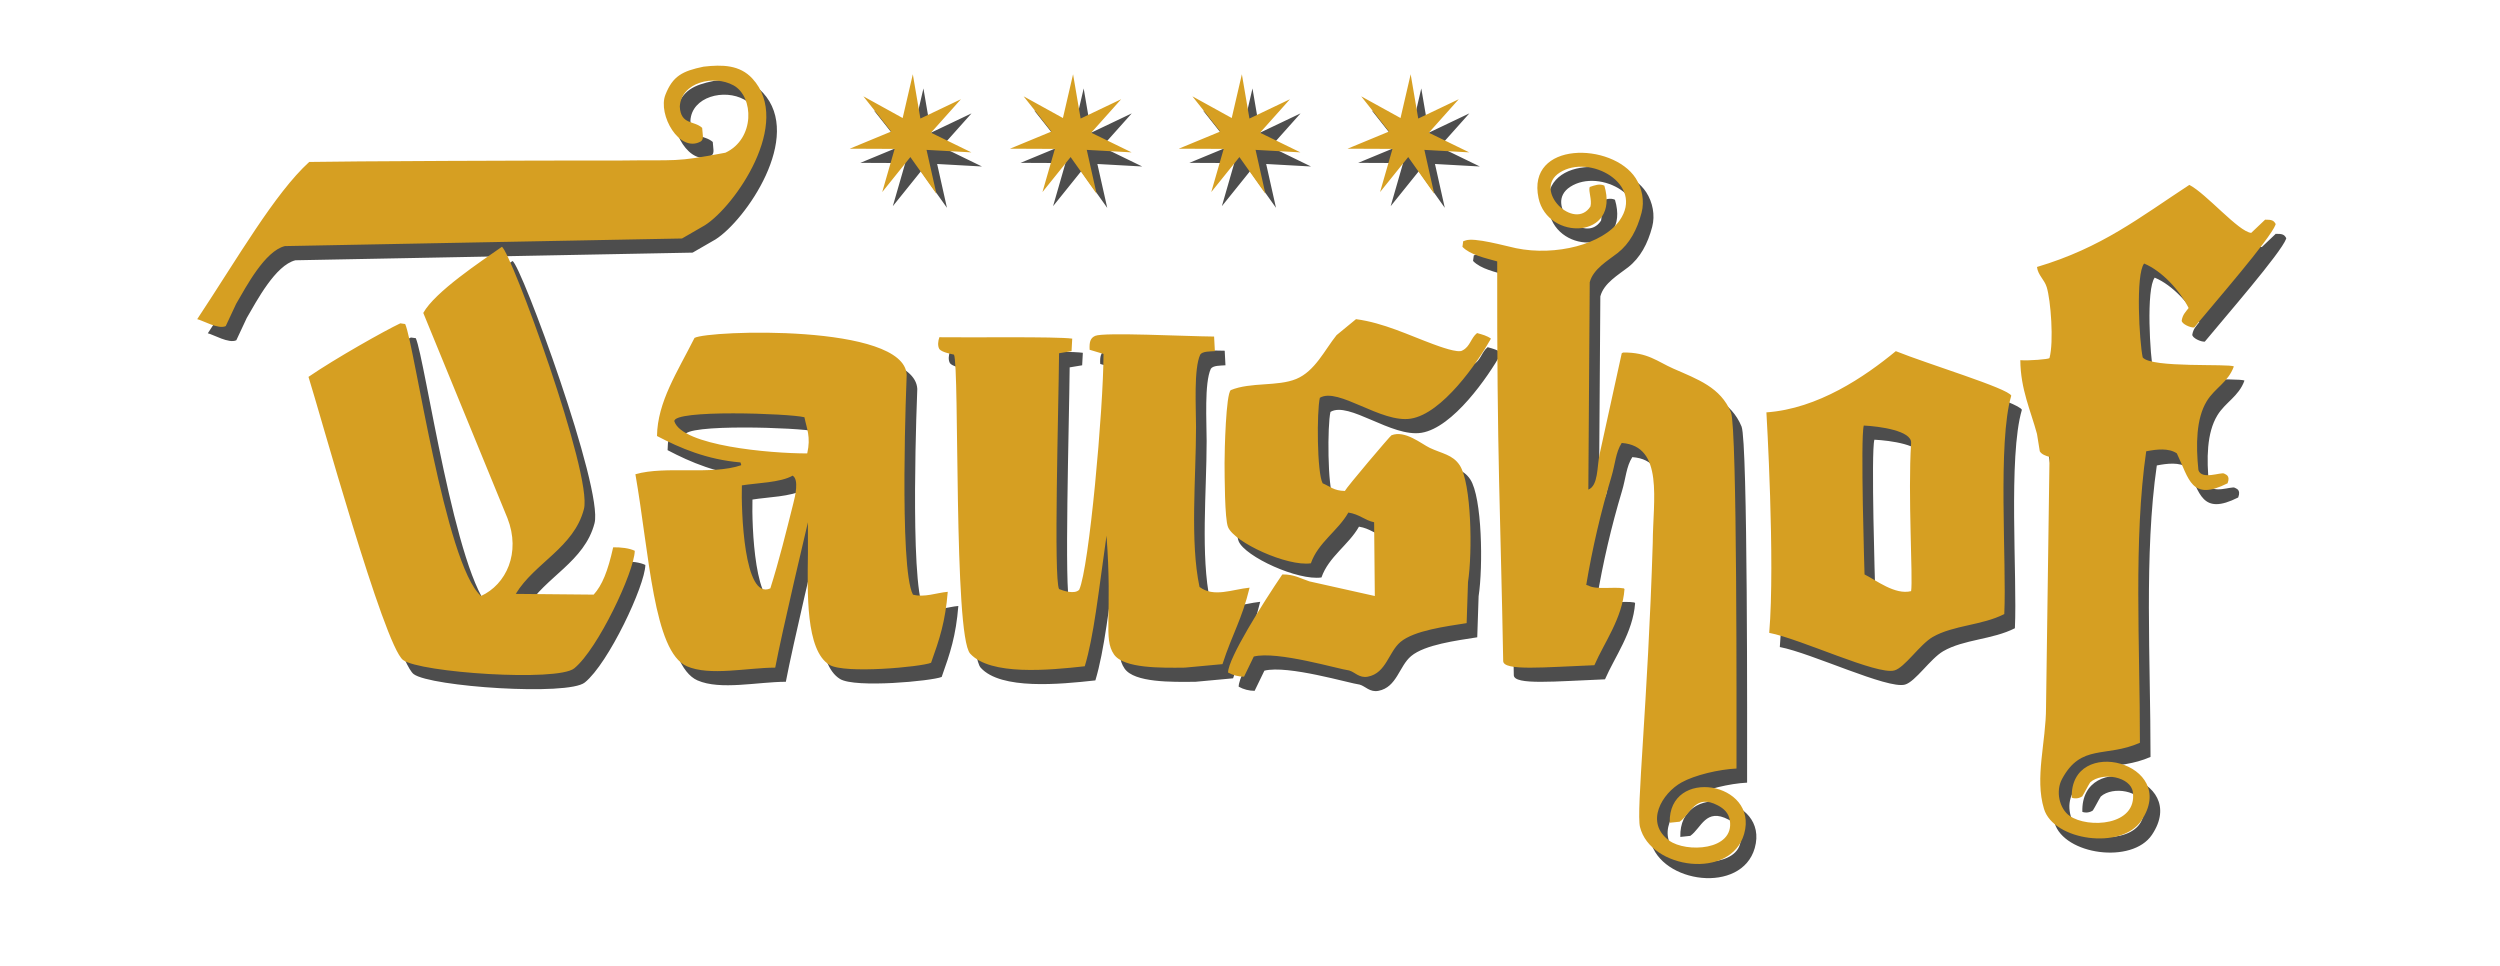 <svg width="119" height="46" viewBox="0 0 119 46" fill="none" xmlns="http://www.w3.org/2000/svg">
<g filter="url(#filter0_f_21008_515)">
<path d="M59.985 28.646C59.616 30.173 59.174 30.817 58.695 32.288L56.906 32.453C55.778 32.466 53.995 32.497 53.53 31.824C53.007 31.067 53.463 29.989 53.175 26.171C52.783 28.934 52.571 30.957 52.14 32.387C50.445 32.576 47.644 32.846 46.683 31.785C45.891 30.909 46.182 18.138 45.915 17.554C45.716 17.512 45.331 17.433 45.219 17.289C45.125 17.134 45.158 16.897 45.219 16.726C46.535 16.748 50.789 16.685 51.543 16.793L51.511 17.388L50.916 17.487C50.892 20.169 50.652 28.222 50.916 28.713C51.117 28.796 51.66 28.976 51.875 28.745C52.345 27.729 53.029 20.135 53.032 17.521L52.37 17.323C52.352 16.959 52.399 16.768 52.636 16.66C53.043 16.479 56.951 16.683 58.296 16.694L58.332 17.388C58.094 17.406 57.743 17.391 57.635 17.554C57.323 18.232 57.436 20.067 57.436 20.997C57.436 23.391 57.142 26.452 57.602 28.614C58.282 29.126 59.145 28.731 59.985 28.646ZM38.233 23.315C37.667 23.645 36.524 23.661 35.817 23.779C35.781 24.958 35.913 29.266 37.173 28.678C37.584 27.382 37.93 25.978 38.266 24.64C38.356 24.298 38.545 23.496 38.233 23.315ZM45.617 28.844C45.5 30.276 45.233 31.074 44.824 32.223C44.348 32.417 40.716 32.76 39.989 32.322C38.846 31.631 38.94 28.852 38.962 27.024V25.535C38.962 25.535 37.727 30.75 37.406 32.453C36.061 32.455 34.289 32.865 33.2 32.387C31.615 31.693 31.415 27.051 30.75 23.249C32.183 22.834 34.373 23.303 35.783 22.818V22.785L35.751 22.686C34.157 22.549 32.881 22.008 31.777 21.428C31.801 19.802 32.747 18.381 33.564 16.759C34.224 16.395 43.548 16.074 43.663 18.515C43.663 18.515 43.281 27.701 43.961 28.978C44.498 29.126 45.094 28.89 45.617 28.844ZM32.605 20.732C32.987 21.884 37.121 22.257 38.929 22.255C39.109 21.458 38.898 21.065 38.796 20.534C38.103 20.353 32.511 20.157 32.605 20.732ZM90.746 17.39C92.262 18.001 96.104 19.162 96.241 19.508C95.585 21.731 96.025 27.426 95.909 29.904C94.836 30.451 93.484 30.427 92.498 30.997C91.885 31.354 91.173 32.448 90.677 32.587C89.855 32.816 86.228 31.087 84.719 30.799C85.008 27.391 84.586 20.301 84.586 20.301C87.041 20.132 89.273 18.599 90.744 17.388M89.221 20.932C89.053 21.503 89.257 28.017 89.257 28.017C89.798 28.282 90.704 29.008 91.474 28.81C91.568 28.219 91.314 24.204 91.474 21.759C91.51 21.175 89.969 20.966 89.221 20.93V20.932ZM45.075 9.892L43.838 8.149L42.498 9.814L43.09 7.761L40.952 7.752L42.926 6.934L41.601 5.257L43.472 6.29L43.955 4.21L44.316 6.315L46.245 5.396L44.821 6.991L46.742 7.925L44.608 7.806L45.075 9.892ZM52.702 9.892L51.465 8.149L50.126 9.814L50.717 7.761L48.579 7.752L50.555 6.934L49.228 5.257L51.099 6.29L51.583 4.21L51.943 6.315L53.872 5.396L52.448 6.991L54.37 7.925L52.235 7.806L52.704 9.892M60.737 9.892L59.5 8.149L58.161 9.814L58.752 7.761L56.614 7.752L58.59 6.934L57.263 5.257L59.134 6.29L59.618 4.21L59.978 6.315L61.907 5.396L60.483 6.991L62.405 7.925L60.27 7.806L60.737 9.892ZM68.772 9.892L67.535 8.149L66.196 9.814L66.787 7.761L64.649 7.752L66.623 6.934L65.298 5.257L67.169 6.29L67.653 4.21L68.013 6.315L69.942 5.396L68.518 6.991L70.44 7.925L68.305 7.806L68.772 9.892ZM24.393 12.421C24.808 12.612 28.724 23.263 28.3 24.904C27.826 26.741 25.947 27.467 25.055 28.944L28.763 28.978C29.167 28.531 29.434 27.878 29.692 26.724C30.052 26.719 30.461 26.766 30.719 26.892C30.701 27.88 28.962 31.579 27.837 32.486C27.038 33.135 20.494 32.69 19.692 32.089C18.779 31.404 15.664 20.092 15.188 18.614C16.476 17.73 18.843 16.4 19.56 16.065L19.791 16.097C20.229 17.052 21.684 27.527 23.4 29.043C24.599 28.495 25.305 26.988 24.658 25.334L20.653 15.569C21.208 14.568 23.398 13.117 24.393 12.425M65.051 15.864C66.367 16.041 67.575 16.632 68.729 17.058C69.005 17.159 69.924 17.501 70.117 17.355C70.485 17.175 70.517 16.759 70.813 16.526C71.072 16.598 71.289 16.658 71.474 16.793C70.822 17.957 69.156 20.355 67.667 20.6C66.25 20.833 64.2 19.084 63.33 19.607C63.18 20.251 63.191 23.18 63.463 23.68C63.818 23.826 63.993 24.035 64.521 24.044C64.593 23.876 66.679 21.419 66.739 21.393C67.382 21.138 68.157 21.799 68.561 21.99C69.138 22.264 69.654 22.313 69.985 22.82C70.55 23.678 70.598 26.97 70.382 28.381L70.317 30.335C69.34 30.49 67.824 30.683 67.171 31.229C66.598 31.705 66.493 32.715 65.614 32.884C65.203 32.964 64.993 32.663 64.721 32.587C64.247 32.531 61.3 31.644 60.185 31.924L59.72 32.884C59.454 32.883 59.192 32.815 58.96 32.686C58.967 31.997 60.633 29.358 61.543 28.017C62.125 28.012 62.426 28.219 62.834 28.349L65.945 29.043V29.01L65.913 25.535C65.453 25.435 65.228 25.156 64.687 25.069C64.202 25.931 63.241 26.504 62.902 27.487C61.786 27.649 59.272 26.503 58.96 25.765C58.797 25.383 58.797 23.333 58.794 22.719C58.794 22.111 58.859 19.423 59.091 19.243C60.039 18.853 61.321 19.079 62.205 18.713C63.097 18.343 63.557 17.334 64.124 16.627L65.051 15.864ZM33.995 3.847C34.889 3.744 35.713 3.761 36.313 4.41C38.26 6.514 35.48 10.496 34.06 11.395L32.969 12.025C31.655 12.046 19.052 12.29 14.063 12.389C13.11 12.623 12.219 14.325 11.745 15.136L11.249 16.196C10.898 16.366 10.159 15.926 9.892 15.864C11.83 12.939 13.575 9.89 15.223 8.383C16.647 8.349 26.425 8.305 29.89 8.316C32.87 8.275 32.54 8.41 35.035 7.941C36.452 7.28 36.389 5.273 35.426 4.74C34.474 4.213 32.928 4.597 32.863 5.746C32.91 6.625 33.542 6.404 33.928 6.76C33.941 7.045 34.027 7.292 33.867 7.404C32.848 7.983 31.806 6.128 32.178 5.187C32.527 4.296 32.98 4.056 33.995 3.847ZM79.983 39.838C79.911 37.162 84.233 37.882 83.526 40.368C82.9 42.572 79.064 42.051 78.568 40.038C78.381 39.286 78.94 34.172 79.176 26.51C79.181 24.511 79.722 21.904 77.698 21.759C77.406 22.214 77.391 22.767 77.204 23.382C76.699 25.066 76.3 26.779 76.01 28.513L76.109 28.547C76.488 28.758 77.314 28.594 77.799 28.678L77.831 28.713C77.73 30.108 76.861 31.265 76.398 32.336C74.022 32.43 72.066 32.625 72.057 32.138C71.938 25.374 71.752 22.443 71.772 13.119C71.202 12.953 70.481 12.805 70.117 12.421L70.153 12.156L70.25 12.124C70.672 11.956 72.179 12.387 72.666 12.488C74.559 12.877 76.807 12.3 77.6 11.163C78.801 9.445 76.167 7.972 74.745 8.891C73.434 9.739 75.45 11.695 76.21 10.501C76.293 10.175 76.102 9.778 76.176 9.575C76.4 9.499 76.639 9.4 76.872 9.508C77.633 12.073 74.173 12.149 73.739 10.103C73.156 7.375 77.251 7.438 78.365 9.158C78.667 9.629 78.79 10.238 78.644 10.799C78.433 11.604 78.074 12.271 77.501 12.72C77.04 13.081 76.338 13.478 76.176 14.11L76.109 23.977C76.587 23.791 76.52 22.875 76.639 22.322L77.699 17.487L77.766 17.454C78.931 17.436 79.397 17.885 80.149 18.217C81.325 18.733 82.408 19.111 82.898 20.303C83.198 21.035 83.162 34.839 83.162 37.254C82.327 37.296 81.179 37.566 80.548 37.916C79.623 38.43 78.777 39.82 79.956 40.685C80.753 41.269 83.07 41.168 82.846 39.724C82.788 39.365 82.554 39.16 82.282 39.016C81.191 38.435 80.989 39.412 80.458 39.787C80.324 39.798 80.115 39.827 79.983 39.838ZM96.672 17.819C97.074 17.851 98.018 17.775 98.06 17.72C98.272 16.941 98.121 14.963 97.928 14.343C97.816 13.977 97.513 13.777 97.465 13.382C100.555 12.463 102.34 11.028 104.717 9.475C105.518 9.883 107.068 11.713 107.663 11.76L108.325 11.13C108.638 11.127 108.729 11.161 108.822 11.329V11.363C108.579 12.035 105.875 15.136 104.948 16.263C104.762 16.279 104.348 16.086 104.353 15.931C104.4 15.646 104.543 15.522 104.683 15.336C104.278 14.521 103.425 13.573 102.565 13.216C102.15 13.739 102.34 16.964 102.498 17.687C102.909 18.203 106.627 17.97 106.836 18.118C106.562 18.875 105.925 19.145 105.545 19.773C105.04 20.602 105.026 21.844 105.148 23.05C105.303 23.533 106.23 23.131 106.374 23.216C106.428 23.259 106.686 23.288 106.538 23.68C104.799 24.556 104.71 23.47 104.122 22.255C103.74 21.992 103.167 22.057 102.664 22.156C102.055 26.349 102.368 31.413 102.365 36.03C100.724 36.749 99.57 36.059 98.658 37.752C98.341 38.34 98.532 39.167 99.019 39.51C99.884 40.115 102.24 39.989 102.029 38.383C101.934 37.644 100.575 37.4 99.998 37.914C99.877 38.102 99.74 38.392 99.619 38.579C99.547 38.628 99.464 38.66 99.377 38.671C99.291 38.683 99.203 38.674 99.12 38.646C99.031 35.625 104.281 36.986 102.431 39.739C101.487 41.145 98.254 40.687 97.798 39.176C97.35 37.7 97.896 36.003 97.896 34.341L98.062 22.421C97.887 22.374 97.683 22.302 97.598 22.156L97.465 21.329C97.171 20.229 96.683 19.207 96.672 17.819Z" fill="#4D4D4D"/>
</g>
<path d="M68.267 9.22L67.031 7.476L65.691 9.142L66.282 7.087L64.144 7.078L66.118 6.261L64.793 4.585L66.665 5.618L67.148 3.535L67.508 5.643L69.437 4.723L68.013 6.317L69.935 7.253L67.8 7.134L68.267 9.22ZM60.232 9.22L58.996 7.476L57.656 9.142L58.248 7.087L56.109 7.078L58.085 6.261L56.758 4.585L58.63 5.618L59.113 3.535L59.473 5.643L61.402 4.723L59.978 6.317L61.9 7.253L59.765 7.134L60.232 9.22ZM52.197 9.22L50.961 7.476L49.621 9.142L50.213 7.087L48.075 7.078L50.05 6.261L48.724 4.585L50.595 5.618L51.078 3.535L51.438 5.643L53.367 4.723L51.943 6.317L53.865 7.253L51.73 7.134L52.197 9.22ZM44.57 9.22L43.333 7.476L41.994 9.142L42.585 7.087L40.447 7.078L42.421 6.261L41.096 4.585L42.967 5.618L43.45 3.535L43.811 5.643L45.74 4.723L44.316 6.317L46.237 7.253L44.103 7.134L44.572 9.22M90.241 16.715C91.757 17.328 95.599 18.489 95.736 18.834C95.08 21.056 95.52 26.751 95.404 29.23C94.332 29.776 92.98 29.753 91.993 30.323C91.381 30.68 90.668 31.774 90.173 31.913C89.351 32.144 85.724 30.415 84.215 30.124C84.503 26.717 84.081 19.629 84.081 19.629C86.537 19.457 88.77 17.927 90.241 16.715ZM88.716 20.258C88.548 20.829 88.752 27.343 88.752 27.343C89.293 27.608 90.2 28.334 90.969 28.138C91.063 27.545 90.809 23.532 90.969 21.085C91.006 20.503 89.464 20.292 88.716 20.256V20.258ZM37.728 22.641C37.162 22.971 36.019 22.989 35.313 23.104C35.277 24.285 35.408 28.594 36.668 28.006C37.079 26.708 37.426 25.302 37.761 23.966C37.851 23.624 38.04 22.821 37.728 22.641ZM45.113 28.17C44.995 29.602 44.729 30.402 44.319 31.549C43.843 31.745 40.211 32.086 39.484 31.648C38.341 30.959 38.435 28.177 38.457 26.349V24.86C38.457 24.86 37.222 30.076 36.901 31.779C35.556 31.783 33.784 32.19 32.695 31.714C31.11 31.019 30.91 26.378 30.245 22.574C31.678 22.16 33.869 22.628 35.279 22.145V22.111L35.246 22.012C33.652 21.875 32.376 21.334 31.273 20.754C31.296 19.129 32.243 17.707 33.059 16.084C33.719 15.722 43.043 15.399 43.158 17.84C43.158 17.84 42.776 27.029 43.456 28.304C43.993 28.453 44.59 28.215 45.113 28.17ZM32.1 20.058C32.482 21.212 36.616 21.583 38.424 21.583C38.605 20.786 38.394 20.393 38.291 19.861C37.599 19.681 32.006 19.481 32.1 20.058ZM59.481 27.972C59.111 29.499 58.669 30.142 58.19 31.613L56.401 31.779C55.273 31.792 53.49 31.824 53.025 31.15C52.502 30.393 52.958 29.317 52.67 25.498C52.279 28.26 52.066 30.283 51.635 31.714C49.94 31.902 47.139 32.172 46.178 31.11C45.387 30.234 45.677 17.465 45.41 16.881C45.212 16.838 44.826 16.759 44.714 16.616C44.62 16.459 44.653 16.225 44.714 16.052C46.03 16.075 50.285 16.011 51.038 16.119L51.006 16.714L50.411 16.815C50.388 19.495 50.148 27.548 50.411 28.039C50.613 28.122 51.155 28.302 51.37 28.071C51.84 27.054 52.524 19.463 52.527 16.847L51.866 16.649C51.848 16.285 51.895 16.093 52.131 15.987C52.538 15.807 56.447 16.009 57.791 16.02L57.828 16.715C57.59 16.732 57.238 16.717 57.13 16.881C56.818 17.557 56.931 19.392 56.931 20.325C56.931 22.719 56.638 25.778 57.097 27.939C57.777 28.451 58.641 28.057 59.481 27.972ZM64.546 15.192C65.862 15.367 67.07 15.96 68.224 16.384C68.5 16.486 69.419 16.827 69.612 16.681C69.98 16.501 70.012 16.086 70.308 15.854C70.568 15.926 70.784 15.983 70.97 16.119C70.317 17.283 68.651 19.683 67.162 19.926C65.745 20.16 63.696 18.412 62.825 18.935C62.675 19.578 62.686 22.506 62.958 23.005C63.313 23.153 63.488 23.36 64.016 23.369C64.088 23.204 66.174 20.745 66.234 20.719C66.877 20.463 67.653 21.125 68.056 21.318C68.633 21.592 69.149 21.639 69.481 22.145C70.045 23.003 70.094 26.295 69.877 27.707L69.812 29.661C68.835 29.816 67.319 30.009 66.666 30.555C66.093 31.033 65.989 32.041 65.109 32.21C64.698 32.289 64.489 31.988 64.216 31.913C63.742 31.859 60.795 30.97 59.681 31.251L59.216 32.21C58.949 32.209 58.688 32.141 58.455 32.012C58.462 31.325 60.128 28.684 61.038 27.343C61.62 27.337 61.922 27.545 62.329 27.674L65.441 28.37V28.336L65.408 24.86C64.948 24.761 64.723 24.482 64.182 24.397C63.697 25.259 62.736 25.83 62.398 26.813C61.282 26.975 58.767 25.828 58.455 25.091C58.293 24.711 58.293 22.661 58.289 22.044C58.289 21.439 58.354 18.751 58.586 18.569C59.535 18.179 60.816 18.405 61.7 18.039C62.592 17.671 63.052 16.661 63.62 15.953L64.546 15.192ZM23.889 11.749C24.303 11.938 28.219 22.591 27.795 24.231C27.321 26.066 25.443 26.793 24.55 28.269L28.259 28.304C28.662 27.857 28.929 27.206 29.187 26.052C29.547 26.045 29.957 26.092 30.215 26.218C30.197 27.206 28.457 30.905 27.332 31.814C26.533 32.461 19.989 32.017 19.187 31.417C18.275 30.732 15.16 19.418 14.684 17.939C15.971 17.056 18.338 15.726 19.055 15.39L19.286 15.423C19.724 16.378 21.179 26.852 22.895 28.37C24.094 27.822 24.801 26.315 24.154 24.662L20.148 14.895C20.703 13.892 22.893 12.443 23.889 11.749ZM96.167 17.145C96.569 17.177 97.514 17.101 97.555 17.045C97.768 16.268 97.616 14.289 97.424 13.669C97.312 13.303 97.009 13.103 96.96 12.708C100.05 11.788 101.835 10.355 104.213 8.801C105.013 9.21 106.563 11.04 107.158 11.085L107.82 10.456C108.134 10.454 108.224 10.489 108.318 10.655V10.689C108.074 11.363 105.37 14.464 104.443 15.589C104.258 15.605 103.843 15.414 103.849 15.259C103.895 14.97 104.038 14.848 104.178 14.662C103.773 13.847 102.92 12.901 102.06 12.544C101.646 13.065 101.835 16.29 101.993 17.013C102.404 17.529 106.122 17.296 106.331 17.444C106.057 18.201 105.421 18.471 105.04 19.099C104.535 19.928 104.521 21.17 104.644 22.376C104.799 22.861 105.725 22.459 105.869 22.542C105.924 22.587 106.181 22.614 106.033 23.005C104.294 23.881 104.205 22.796 103.618 21.581C103.236 21.318 102.662 21.383 102.159 21.482C101.55 25.675 101.864 30.739 101.86 35.356C100.22 36.077 99.066 35.387 98.154 37.078C97.836 37.667 98.027 38.493 98.514 38.835C99.379 39.441 101.736 39.315 101.525 37.709C101.429 36.969 100.07 36.728 99.493 37.24C99.372 37.427 99.235 37.718 99.114 37.907C99.042 37.955 98.959 37.986 98.872 37.998C98.786 38.009 98.698 38 98.615 37.972C98.527 34.95 103.776 36.313 101.927 39.064C100.982 40.471 97.75 40.014 97.294 38.502C96.845 37.027 97.391 35.329 97.391 33.667L97.557 21.747C97.382 21.702 97.178 21.628 97.094 21.482L96.96 20.654C96.666 19.555 96.178 18.534 96.167 17.145ZM79.479 39.163C79.407 36.49 83.728 37.208 83.021 39.694C82.396 41.898 78.559 41.377 78.064 39.364C77.876 38.612 78.435 33.499 78.671 25.837C78.677 23.836 79.217 21.231 77.193 21.085C76.901 21.54 76.886 22.095 76.699 22.708C76.194 24.392 75.795 26.106 75.505 27.84L75.605 27.873C75.983 28.084 76.809 27.921 77.294 28.006L77.326 28.039C77.225 29.436 76.356 30.591 75.893 31.664C73.517 31.756 71.561 31.951 71.552 31.466C71.433 24.702 71.247 21.767 71.267 12.443C70.697 12.281 69.976 12.131 69.612 11.749L69.648 11.484L69.746 11.45C70.167 11.282 71.674 11.714 72.161 11.814C74.054 12.205 76.302 11.626 77.095 10.491C78.296 8.771 75.662 7.298 74.24 8.217C72.929 9.064 74.945 11.021 75.706 9.827C75.788 9.503 75.597 9.104 75.671 8.9C75.895 8.825 76.135 8.726 76.367 8.836C77.128 11.401 73.668 11.475 73.234 9.43C72.652 6.703 76.746 6.764 77.86 8.484C78.163 8.956 78.285 9.566 78.139 10.124C77.928 10.932 77.57 11.599 76.996 12.046C76.535 12.407 75.834 12.803 75.671 13.436L75.605 23.305C76.082 23.119 76.016 22.201 76.135 21.648L77.195 16.815L77.261 16.78C78.426 16.764 78.893 17.211 79.645 17.543C80.82 18.06 81.903 18.439 82.394 19.629C82.693 20.361 82.657 34.164 82.657 36.582C81.822 36.622 80.674 36.892 80.043 37.243C79.118 37.757 78.273 39.145 79.452 40.011C80.249 40.595 82.565 40.496 82.341 39.052C82.284 38.691 82.049 38.487 81.777 38.341C80.687 37.761 80.485 38.738 79.953 39.113C79.819 39.126 79.61 39.153 79.479 39.163ZM33.49 3.173C34.384 3.07 35.208 3.086 35.809 3.735C37.755 5.839 34.976 9.822 33.555 10.721L32.464 11.352C31.15 11.374 18.547 11.615 13.559 11.714C12.605 11.951 11.714 13.652 11.24 14.464L10.745 15.522C10.393 15.691 9.654 15.252 9.387 15.192C11.325 12.264 13.07 9.216 14.718 7.709C16.142 7.676 25.92 7.631 29.385 7.642C32.365 7.601 32.035 7.738 34.53 7.269C35.947 6.605 35.884 4.601 34.922 4.067C33.97 3.539 32.423 3.923 32.358 5.073C32.405 5.953 33.038 5.729 33.423 6.086C33.436 6.371 33.523 6.62 33.362 6.73C32.344 7.31 31.302 5.455 31.673 4.512C32.023 3.622 32.475 3.384 33.49 3.173Z" fill="url(#paint0_linear_21008_515)"/>
<defs>
<filter id="filter0_f_21008_515" x="9.531" y="3.44" width="99.652" height="38.722" filterUnits="userSpaceOnUse" color-interpolation-filters="sRGB">
<feFlood flood-opacity="0" result="BackgroundImageFix"/>
<feBlend mode="normal" in="SourceGraphic" in2="BackgroundImageFix" result="shape"/>
<feGaussianBlur stdDeviation="0.18" result="effect1_foregroundBlur_21008_515"/>
</filter>
<linearGradient id="paint0_linear_21008_515" x1="9.387" y1="383.131" x2="9.387" y2="3043.16" gradientUnits="userSpaceOnUse">
<stop stop-color="#D69F22"/>
<stop offset="1" stop-color="#F8D486"/>
</linearGradient>
</defs>
</svg>
